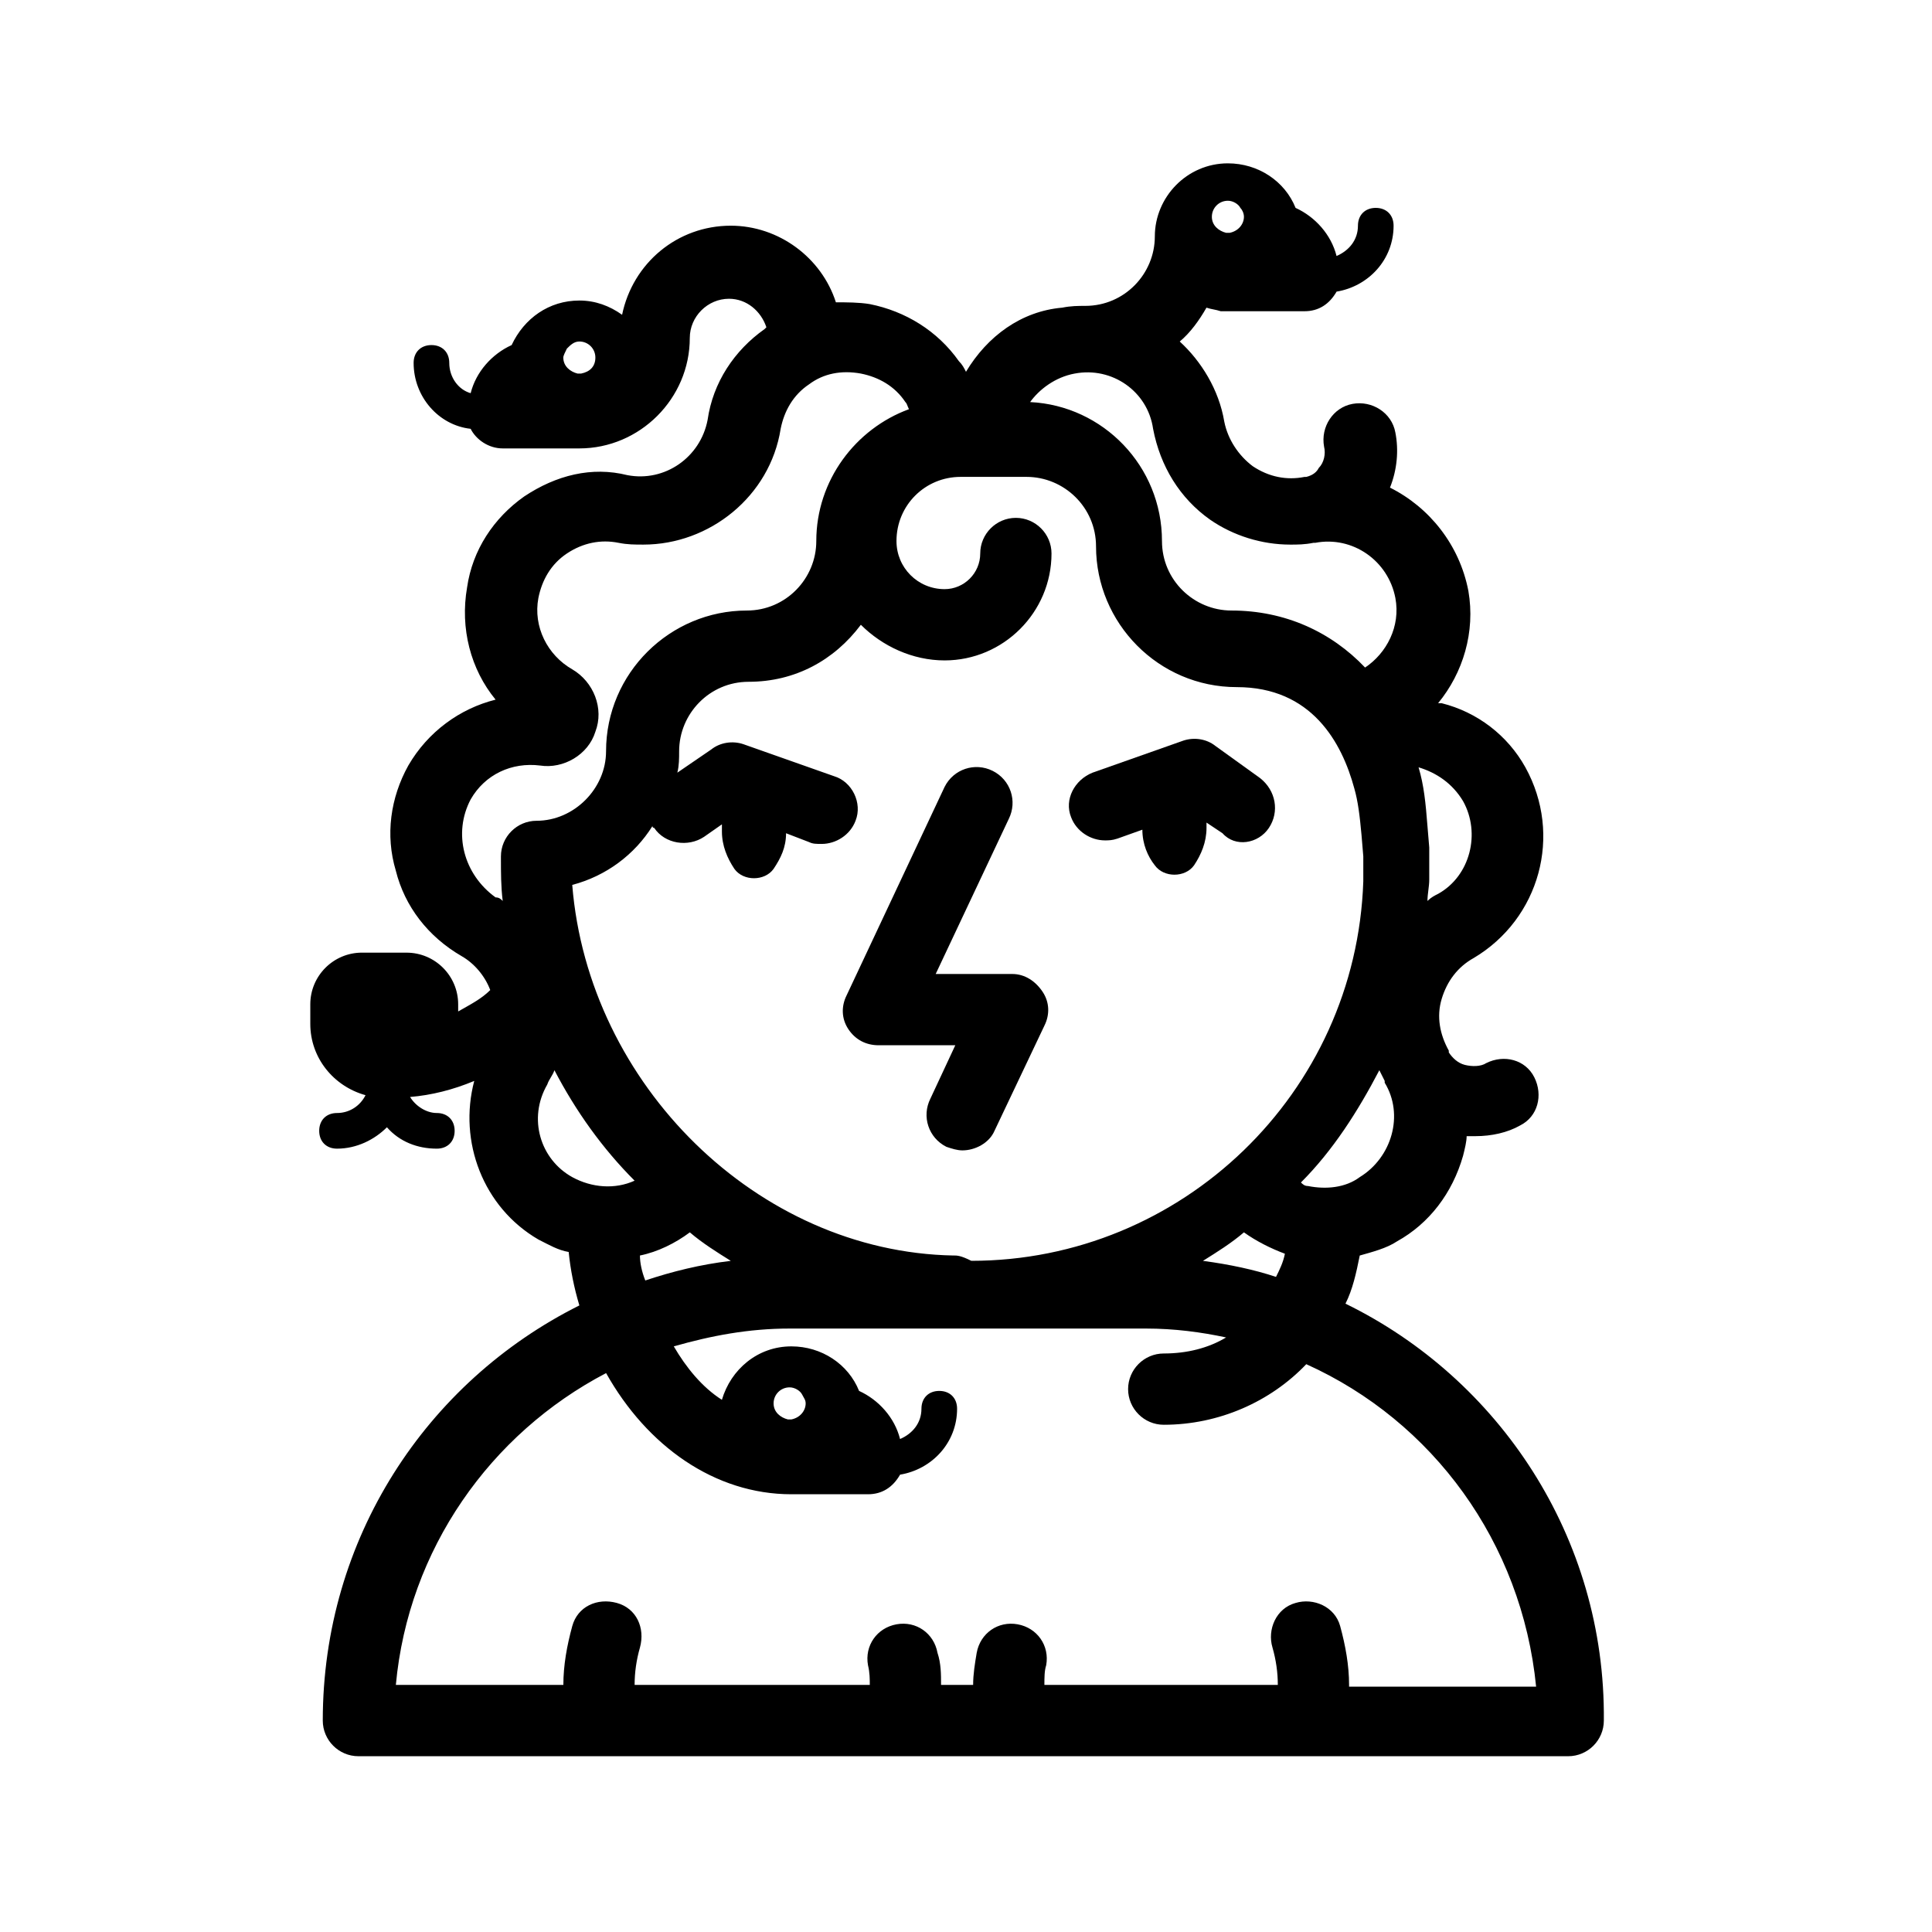 <?xml version="1.0" encoding="UTF-8"?>
<!-- Uploaded to: SVG Repo, www.svgrepo.com, Generator: SVG Repo Mixer Tools -->
<svg fill="#000000" width="800px" height="800px" version="1.1" viewBox="144 144 512 512" xmlns="http://www.w3.org/2000/svg">
 <g>
  <path d="m412.27 402.12h-20.305l19.359-41.078c2.359-4.723 0.473-10.387-4.25-12.75-4.723-2.359-10.387-0.473-12.75 4.25l-25.965 55.242c-1.418 2.832-1.418 6.137 0.473 8.973 1.891 2.832 4.723 4.25 8.027 4.25h20.305l-6.609 14.164c-2.359 4.723-0.473 10.387 4.25 12.75 1.418 0.473 2.832 0.945 4.25 0.945 3.305 0 7.082-1.891 8.5-5.195l13.223-27.859c1.418-2.832 1.418-6.137-0.473-8.973-1.895-2.832-4.727-4.719-8.035-4.719z"/>
  <path d="m500.57 489.48c1.891-3.777 2.832-8.027 3.777-12.75 3.305-0.945 7.082-1.891 9.914-3.777 8.5-4.723 14.637-12.75 17.469-22.664 0.473-1.891 0.945-3.777 0.945-5.195h2.359c4.25 0 8.5-0.945 11.805-2.832 4.723-2.359 6.137-8.027 3.777-12.75-2.359-4.723-8.027-6.137-12.75-3.777-1.418 0.945-3.777 0.945-5.668 0.473s-3.305-1.891-4.25-3.305v-0.473c-2.359-4.25-3.305-8.973-1.891-13.691 1.418-4.723 4.25-8.5 8.5-10.859 17.469-10.387 23.609-32.578 13.691-50.523-4.723-8.5-12.75-14.637-22.191-17h-0.945c6.609-8.027 9.914-18.887 8.027-29.746-2.359-12.277-10.387-22.191-20.777-27.387 1.891-4.723 2.359-9.914 1.418-14.637-0.945-5.195-6.137-8.5-11.332-7.555-5.195 0.945-8.5 6.137-7.555 11.332 0.473 1.891 0 4.25-1.418 5.668-0.473 0.945-1.418 1.891-3.305 2.359h-0.473c-4.723 0.945-9.445 0-13.691-2.832-3.777-2.832-6.609-7.082-7.555-11.805-1.418-8.5-6.137-16.055-11.805-21.246 2.832-2.359 5.195-5.668 7.082-8.973 1.418 0.473 2.359 0.473 3.777 0.945h1.891 20.312c3.777 0 6.609-1.891 8.5-5.195 8.5-1.418 15.109-8.5 15.109-17.469 0-2.832-1.891-4.723-4.723-4.723-2.832 0-4.723 1.891-4.723 4.723 0 3.777-2.359 6.609-5.668 8.027-1.418-5.668-5.668-10.387-10.859-12.75-2.832-7.082-9.914-11.805-17.941-11.805-10.859 0-19.359 8.973-19.359 19.359 0 9.914-8.027 18.414-18.414 18.414-1.891 0-3.777 0-6.137 0.473-10.859 0.945-19.832 7.555-25.496 16.996-0.473-0.945-0.945-1.891-1.891-2.832-5.668-8.027-14.164-13.223-23.609-15.109-2.832-0.473-6.137-0.473-8.973-0.473-3.777-11.805-15.109-20.305-27.859-20.305-14.164 0-25.969 9.914-28.801 23.609-3.305-2.359-7.082-3.777-11.332-3.777-8.027 0-14.637 4.723-17.941 11.805-5.195 2.359-9.445 7.082-10.859 12.75-3.305-0.945-5.668-4.25-5.668-8.027 0-2.832-1.891-4.723-4.723-4.723s-4.723 1.891-4.723 4.723c0 8.973 6.609 16.527 15.109 17.469 1.418 2.832 4.723 5.195 8.5 5.195h20.305c16.055 0 29.273-13.223 29.273-29.273 0-5.668 4.723-10.387 10.387-10.387 4.723 0 8.5 3.305 9.914 7.555 0 0-0.473 0.473-0.473 0.473-8.027 5.668-13.691 14.164-15.109 24.082-1.891 9.914-11.332 16.527-21.246 14.637-9.438-2.363-18.883-0.004-27.383 5.664-8.027 5.668-13.691 14.164-15.109 24.082-1.891 10.859 0.945 21.719 7.555 29.746-9.445 2.359-17.941 8.5-23.137 17.469-4.719 8.5-6.137 18.414-3.305 27.859 2.359 9.445 8.5 17.469 17.469 22.664 3.305 1.891 6.137 5.195 7.555 8.973-2.359 2.359-5.195 3.777-8.5 5.668v-1.891c0-7.555-6.137-13.691-13.691-13.691l-11.805-0.004c-7.555 0-13.691 6.137-13.691 13.691v2.363 1.418 1.418c0 8.973 6.137 16.527 14.637 18.887-1.418 2.832-4.25 4.723-7.555 4.723-2.832 0-4.723 1.891-4.723 4.723 0 2.832 1.891 4.723 4.723 4.723 5.195 0 9.914-2.359 13.223-5.668 3.305 3.777 8.027 5.668 13.223 5.668 2.832 0 4.723-1.891 4.723-4.723 0-2.832-1.891-4.723-4.723-4.723s-5.668-1.891-7.082-4.25c5.668-0.473 11.332-1.891 17-4.25-4.25 16.055 2.359 33.523 17 42.023 2.832 1.418 5.195 2.832 8.027 3.305 0.473 4.723 1.418 9.445 2.832 14.164-40.613 20.301-68 61.852-68 110.02 0 5.195 4.25 9.445 9.445 9.445h64.215 0.473 0.473 107.18 0.473 0.473 147.32c5.195 0 9.445-4.25 9.445-9.445 0.465-48.633-27.863-90.656-68.473-110.49zm-31.164-292.28c1.418 0 2.832 0.945 3.305 1.891 0.473 0.473 0.945 1.418 0.945 2.359 0 1.891-1.418 3.777-3.777 4.25h-0.473-0.473c-1.891-0.473-3.777-1.891-3.777-4.25 0.004-2.359 1.891-4.25 4.25-4.25zm-175.18 39.191c0.945-0.945 1.891-1.891 3.305-1.891 2.359 0 4.25 1.891 4.25 4.25s-1.418 3.777-3.777 4.25h-0.473-0.473c-1.891-0.473-3.777-1.891-3.777-4.25 0.004-0.473 0.473-1.414 0.945-2.359zm168.57 241.75c3.777-2.359 7.555-4.723 10.859-7.555 3.305 2.359 7.082 4.25 10.859 5.668-0.473 2.359-1.418 4.25-2.359 6.137-5.664-1.891-12.277-3.309-19.359-4.25zm-66.105-1.418c-51.938-0.945-96.793-45.328-101.04-98.211 8.973-2.359 16.527-8.027 21.246-15.582 0 0 0 0.473 0.473 0.473 2.832 4.25 8.973 5.195 13.223 2.359l4.723-3.305v1.891c0 3.777 1.418 7.082 3.305 9.914 2.359 3.305 8.027 3.305 10.387 0 1.891-2.832 3.305-5.668 3.305-9.445l6.137 2.359c0.945 0.473 1.891 0.473 3.305 0.473 3.777 0 7.555-2.359 8.973-6.137 1.891-4.723-0.945-10.387-5.668-11.805l-24.082-8.5c-2.832-0.945-6.137-0.473-8.5 1.418l-8.973 6.137c0.473-1.891 0.473-3.777 0.473-5.668 0-9.914 8.027-18.414 18.414-18.414 12.277 0 22.664-5.668 29.746-15.109 5.668 5.668 13.691 9.445 22.191 9.445 15.582 0 28.332-12.75 28.332-28.332 0-5.195-4.25-9.445-9.445-9.445-5.195 0-9.445 4.25-9.445 9.445s-4.25 9.445-9.445 9.445c-7.082 0-12.75-5.668-12.75-12.75 0-9.445 7.555-17 17-17h17.469c9.914 0 18.414 8.027 18.414 18.414 0 20.305 16.527 37.301 37.301 37.301 19.832 0 27.859 14.637 31.164 26.914 0.945 3.305 1.418 7.082 1.891 12.277l0.473 5.668v6.609c-1.891 56.188-48.16 100.57-103.88 100.57-2.82-1.414-3.766-1.414-4.711-1.414zm93.965-18.414c-0.945 0-1.418-0.473-1.891-0.945 8.5-8.5 15.109-18.887 20.777-29.746 0.473 0.945 0.945 1.891 1.418 2.832v0.473c5.195 8.5 1.891 19.832-6.609 25.023-3.781 2.836-8.973 3.309-13.695 2.363zm41.078-101.99c4.723 8.5 1.891 19.832-6.609 24.555-0.945 0.473-1.891 0.945-2.832 1.891 0-1.891 0.473-3.777 0.473-5.668v-8.5l-0.473-5.668c-0.473-6.137-0.945-10.859-2.359-15.582 4.719 1.418 8.969 4.25 11.801 8.973zm-102.93-113.32c9.914-1.891 19.359 4.723 20.777 14.637 1.891 9.914 7.082 18.414 15.109 24.082 6.137 4.25 13.691 6.609 21.246 6.609 1.891 0 3.777 0 6.137-0.473h0.473c9.914-1.891 19.359 4.723 21.246 14.637 1.418 7.555-2.359 14.637-8.027 18.414-8.973-9.445-21.246-15.109-35.414-15.109-9.914 0-18.414-8.027-18.414-18.414 0-19.832-15.582-35.887-34.941-36.828 2.367-3.305 6.613-6.609 11.809-7.555zm-160.07 112.85c3.777-6.609 10.859-9.914 18.414-8.973 6.137 0.945 12.75-2.832 14.637-8.973 2.359-6.137-0.473-13.223-6.137-16.527-6.609-3.777-10.387-11.332-8.973-18.887 0.945-4.723 3.305-8.973 7.555-11.805s8.973-3.777 13.691-2.832c2.359 0.473 4.25 0.473 6.609 0.473 17.469 0 33.523-12.75 36.355-30.691 0.945-4.723 3.305-8.973 7.555-11.805 3.777-2.832 8.5-3.777 13.691-2.832 4.723 0.945 8.973 3.305 11.805 7.555 0.473 0.473 0.473 0.945 0.945 1.891-14.164 5.195-24.555 18.887-24.555 34.941 0 9.914-8.027 18.414-18.414 18.414-20.305 0-37.301 16.527-37.301 37.301 0 9.914-8.5 18.414-18.414 18.414-5.195 0-9.445 4.25-9.445 9.445v0.473c0 3.777 0 7.555 0.473 11.332-0.473-0.473-0.945-0.945-1.891-0.945-8.492-6.141-11.324-17-6.602-25.969zm20.305 75.547c0.473-1.418 1.418-2.359 1.891-3.777 5.668 10.859 12.75 20.777 21.246 29.273-5.195 2.359-11.332 1.891-16.527-0.945-8.5-4.719-11.805-15.578-6.609-24.551zm24.551 45.328c4.723-0.945 9.445-3.305 13.223-6.137 3.305 2.832 7.082 5.195 10.859 7.555-8.027 0.945-15.582 2.832-22.664 5.195-0.945-2.363-1.418-4.723-1.418-6.613zm187.93 113.79c0-5.195-0.945-10.387-2.359-15.582-1.418-5.195-7.082-7.555-11.805-6.137-5.195 1.418-7.555 7.082-6.137 11.805 0.945 3.305 1.418 6.609 1.418 9.914h-61.859c0-1.891 0-3.777 0.473-5.195 0.945-5.195-2.359-9.914-7.555-10.859-5.195-0.945-9.914 2.359-10.859 7.555-0.473 2.832-0.945 5.668-0.945 8.5h-8.5c0-2.832 0-5.668-0.945-8.5-0.945-5.195-5.668-8.5-10.859-7.555-5.195 0.945-8.5 5.668-7.555 10.859 0.473 1.891 0.473 3.777 0.473 5.195h-62.324c0-3.305 0.473-6.609 1.418-9.914 1.418-5.195-0.945-10.387-6.137-11.805-5.195-1.418-10.387 0.945-11.805 6.137-1.418 5.195-2.359 10.387-2.359 15.582h-44.391c3.305-35.887 25.023-66.578 55.715-82.629 10.859 19.359 28.801 32.109 49.105 32.109h20.305c3.777 0 6.609-1.891 8.5-5.195 8.5-1.418 15.109-8.5 15.109-17.469 0-2.832-1.891-4.723-4.723-4.723-2.832 0-4.723 1.891-4.723 4.723 0 3.777-2.359 6.609-5.668 8.027-1.418-5.668-5.668-10.387-10.859-12.75-2.832-7.082-9.914-11.805-17.941-11.805-8.973 0-16.055 6.137-18.414 14.164-5.195-3.305-9.445-8.5-12.75-14.164 9.914-2.832 19.832-4.723 30.691-4.723h94.434c7.555 0 14.637 0.945 21.246 2.359-4.723 2.832-10.387 4.25-16.527 4.25-5.195 0-9.445 4.25-9.445 9.445s4.25 9.445 9.445 9.445c14.637 0 28.332-6.137 37.773-16.055 33.523 15.109 57.133 47.219 60.91 85.465l-49.57-0.004zm-144.01-74.602c0 1.891-1.418 3.777-3.777 4.25h-0.473-0.473c-1.891-0.473-3.777-1.891-3.777-4.25s1.891-4.25 4.25-4.25c1.418 0 2.832 0.945 3.305 1.891 0.473 0.941 0.945 1.414 0.945 2.359z"/>
  <path d="m480.27 363.41c2.832-4.25 1.891-9.914-2.359-13.223l-11.809-8.5c-2.359-1.891-5.668-2.359-8.5-1.418l-24.082 8.5c-4.723 1.891-7.555 7.082-5.668 11.805 1.418 3.777 5.195 6.137 8.973 6.137 0.945 0 1.891 0 3.305-0.473l6.609-2.359c0 3.777 1.418 7.082 3.305 9.445 2.359 3.305 8.027 3.305 10.387 0 1.891-2.832 3.305-6.137 3.305-9.914v-1.418l4.25 2.832c3.312 3.777 9.449 2.836 12.285-1.414z"/>
 </g>
</svg>